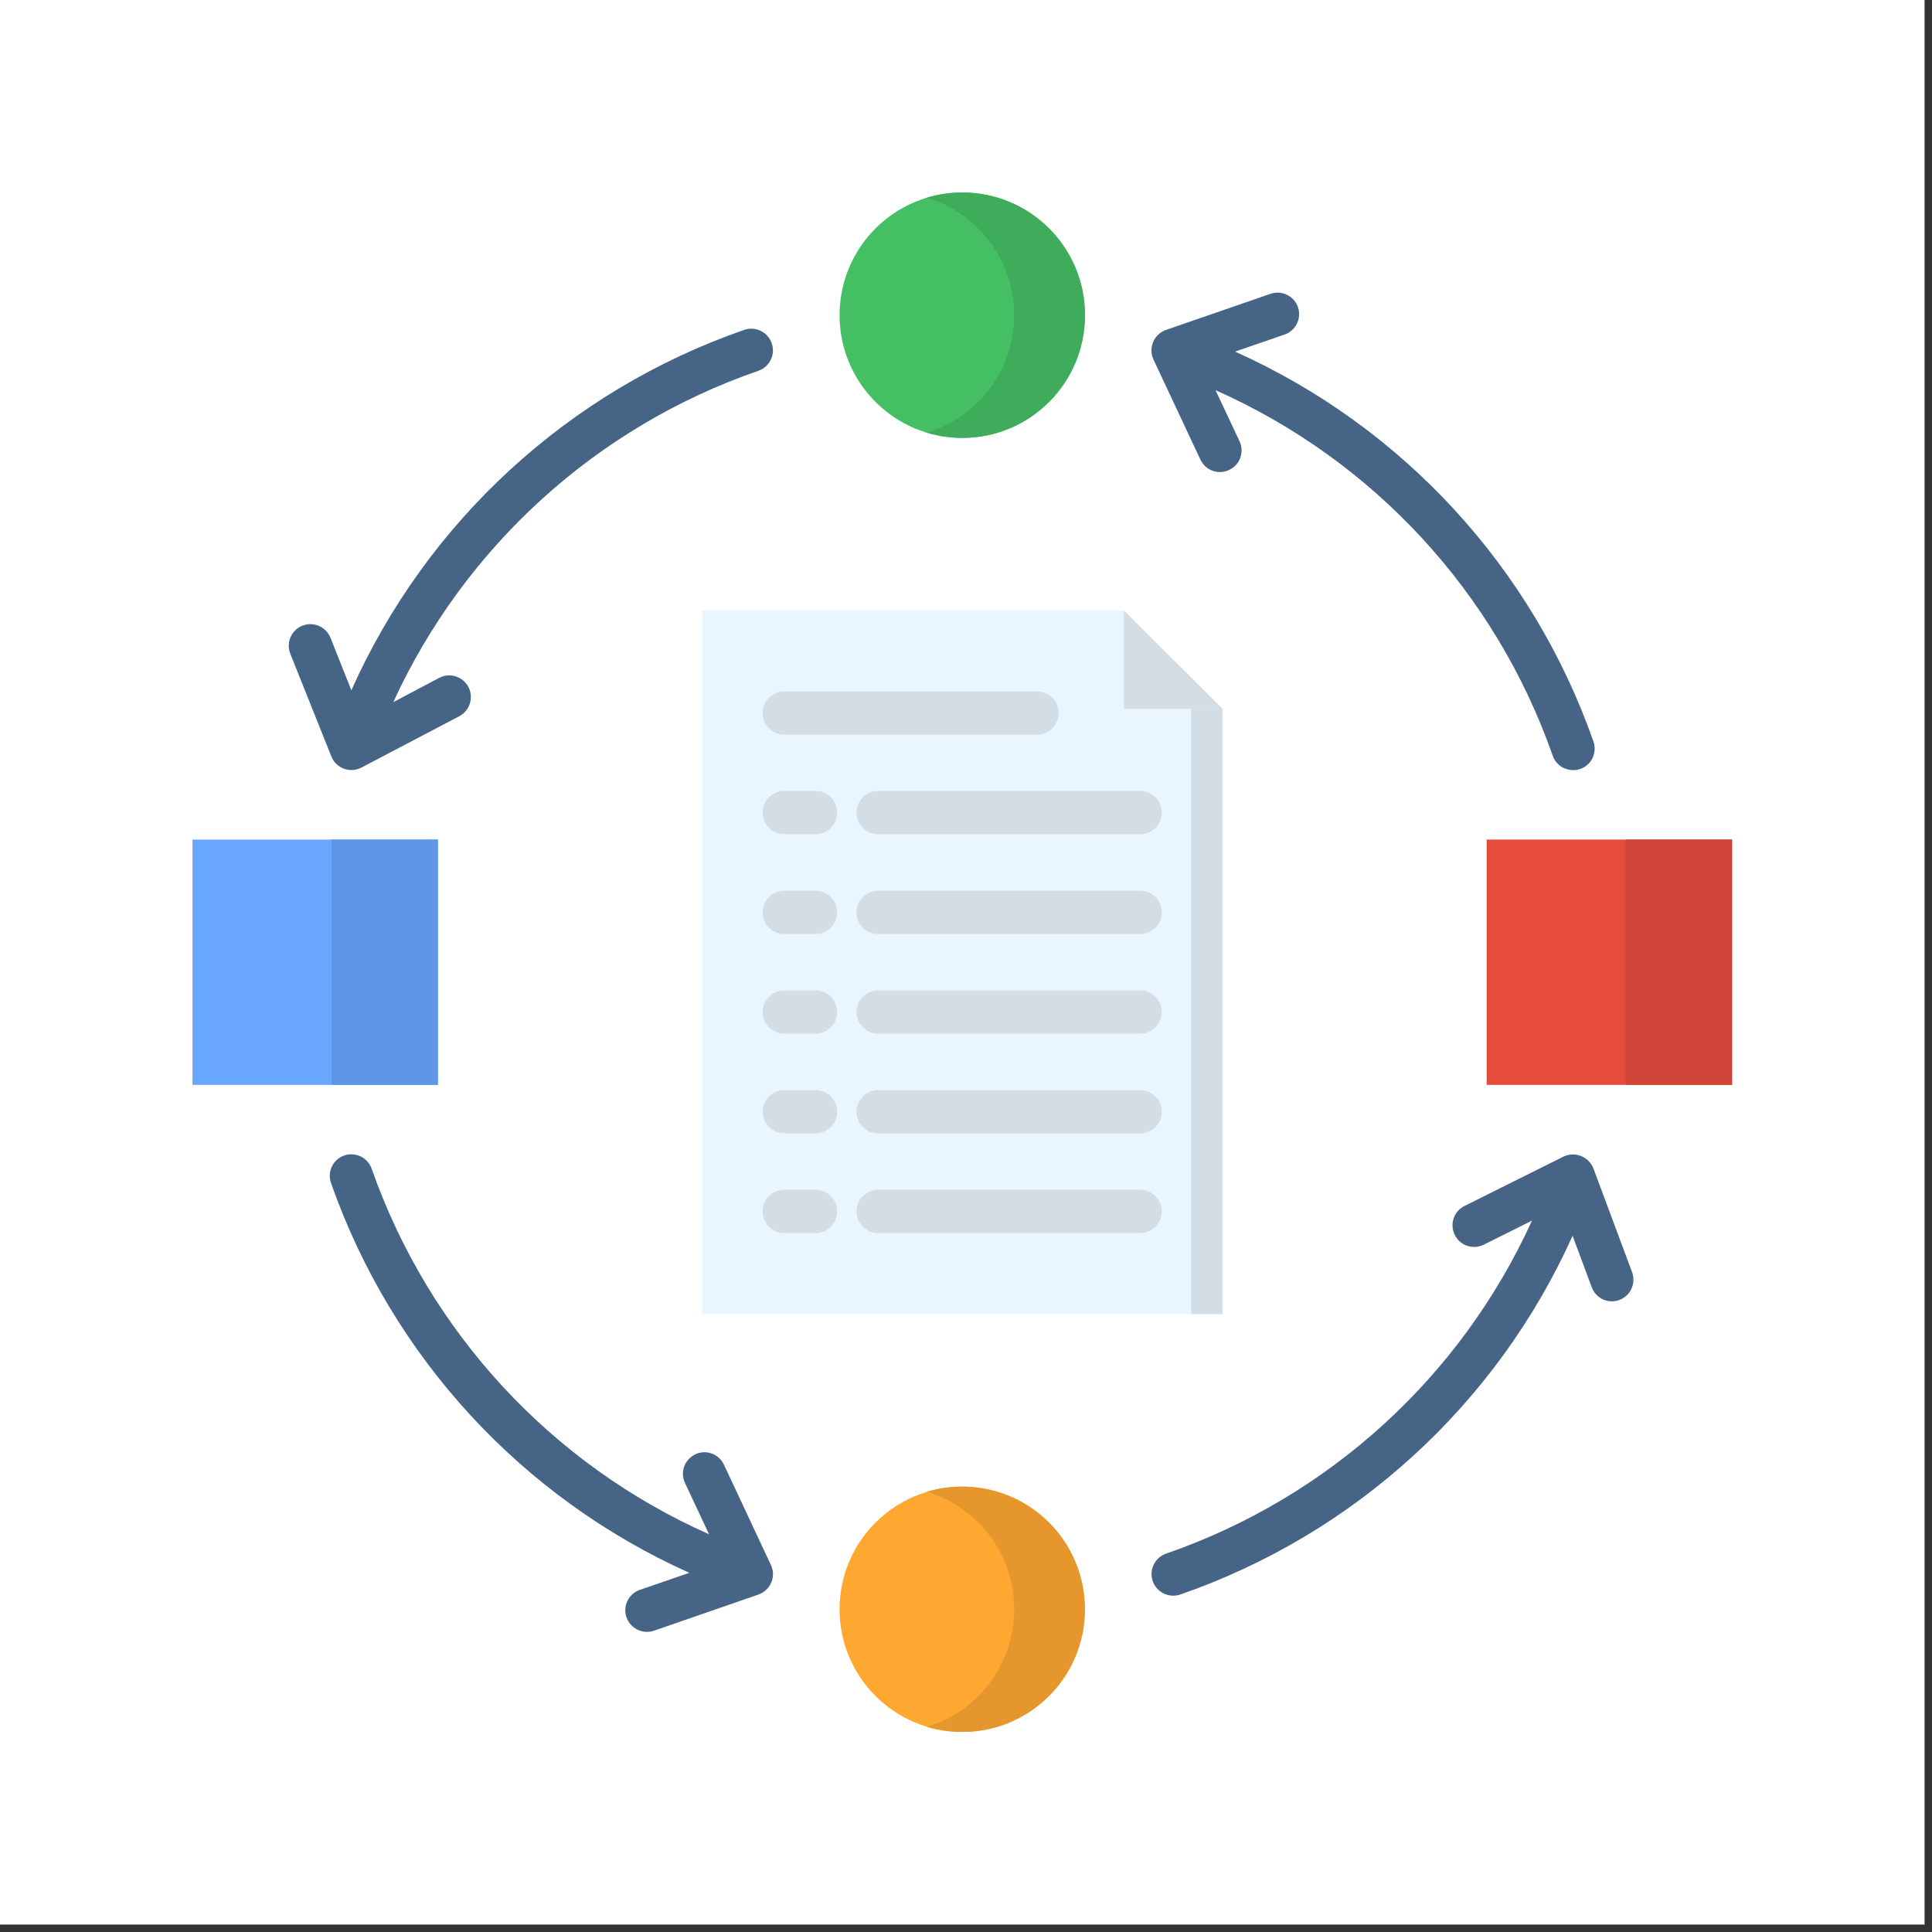 <svg xmlns="http://www.w3.org/2000/svg" xmlns:xlink="http://www.w3.org/1999/xlink" width="85" zoomAndPan="magnify" viewBox="0 0 63.75 63.75" height="85" preserveAspectRatio="xMidYMid meet" version="1.2"><rect x="0" y="0" width="63.75" height="63.75" fill="#333333" stroke="none"/><defs><clipPath id="d931b8601d"><path d="M 0 0 L 63.5 0 L 63.5 63.5 L 0 63.5 Z M 0 0 "/></clipPath><clipPath id="621409bbb4"><path d="M 27 6.352 L 36 6.352 L 36 15 L 27 15 Z M 27 6.352 "/></clipPath><clipPath id="efb24874fc"><path d="M 6.352 27 L 15 27 L 15 36 L 6.352 36 Z M 6.352 27 "/></clipPath><clipPath id="acc0b07023"><path d="M 49 27 L 57.152 27 L 57.152 36 L 49 36 Z M 49 27 "/></clipPath><clipPath id="e2962579f6"><path d="M 27 49 L 36 49 L 36 57.152 L 27 57.152 Z M 27 49 "/></clipPath><clipPath id="0f0217c864"><path d="M 30 6.352 L 36 6.352 L 36 15 L 30 15 Z M 30 6.352 "/></clipPath><clipPath id="2ed18b6eb8"><path d="M 30 49 L 36 49 L 36 57.152 L 30 57.152 Z M 30 49 "/></clipPath><clipPath id="31b8cb15df"><path d="M 53 27 L 57.152 27 L 57.152 36 L 53 36 Z M 53 27 "/></clipPath></defs><g id="02536e1d71"><g clip-rule="nonzero" clip-path="url(#d931b8601d)"><path style=" stroke:none;fill-rule:nonzero;fill:#ffffff;fill-opacity:1;" d="M 0 0 L 63.5 0 L 63.5 63.5 L 0 63.5 Z M 0 0 "/><path style=" stroke:none;fill-rule:nonzero;fill:#ffffff;fill-opacity:1;" d="M 0 0 L 63.5 0 L 63.5 63.5 L 0 63.5 Z M 0 0 "/></g><path style=" stroke:none;fill-rule:nonzero;fill:#466586;fill-opacity:1;" d="M 40.754 11.602 C 46.293 14.086 50.566 18.734 52.578 24.465 C 52.664 24.703 52.613 24.973 52.449 25.168 C 52.281 25.359 52.023 25.449 51.773 25.398 C 51.523 25.352 51.316 25.176 51.234 24.934 C 49.348 19.551 45.32 15.188 40.109 12.875 L 40.902 14.562 C 41.066 14.922 40.914 15.344 40.555 15.508 C 40.199 15.676 39.777 15.523 39.609 15.164 L 38.059 11.859 C 37.895 11.504 38.051 11.082 38.406 10.914 C 38.434 10.898 38.465 10.887 38.496 10.879 L 41.922 9.695 C 42.297 9.566 42.699 9.766 42.828 10.133 C 42.957 10.508 42.758 10.91 42.387 11.039 Z M 22.605 48.938 C 22.492 48.707 22.516 48.434 22.66 48.227 C 22.809 48.016 23.055 47.898 23.309 47.922 C 23.562 47.945 23.785 48.102 23.891 48.336 L 25.438 51.641 C 25.605 51.996 25.453 52.418 25.094 52.586 C 25.066 52.598 25.039 52.609 25.008 52.621 L 21.578 53.809 C 21.207 53.934 20.801 53.738 20.672 53.367 C 20.543 52.996 20.742 52.59 21.113 52.461 L 22.746 51.898 C 17.207 49.414 12.934 44.766 10.922 39.035 C 10.836 38.797 10.887 38.527 11.051 38.336 C 11.219 38.141 11.477 38.051 11.727 38.102 C 11.977 38.148 12.184 38.328 12.266 38.57 C 14.156 43.949 18.184 48.312 23.395 50.625 Z M 53.852 41.973 C 53.941 42.211 53.898 42.48 53.738 42.68 C 53.574 42.875 53.32 42.973 53.066 42.93 C 52.816 42.887 52.605 42.711 52.52 42.469 L 51.891 40.777 C 49.387 46.34 44.699 50.621 38.938 52.617 C 38.566 52.738 38.164 52.543 38.035 52.168 C 37.91 51.801 38.105 51.395 38.473 51.266 C 43.836 49.414 48.199 45.441 50.551 40.277 L 48.961 41.07 C 48.605 41.246 48.176 41.102 48.004 40.75 C 47.828 40.398 47.969 39.969 48.324 39.793 L 51.59 38.164 C 51.773 38.078 51.98 38.07 52.168 38.145 C 52.355 38.219 52.504 38.367 52.578 38.555 Z M 9.578 21.57 C 9.434 21.203 9.613 20.789 9.98 20.645 C 10.348 20.5 10.758 20.68 10.906 21.047 L 11.594 22.777 C 14.09 17.191 18.785 12.887 24.562 10.883 C 24.934 10.758 25.34 10.957 25.465 11.328 C 25.594 11.699 25.398 12.102 25.027 12.234 C 19.688 14.078 15.336 18.031 12.977 23.168 L 14.492 22.367 C 14.84 22.184 15.273 22.32 15.457 22.668 C 15.637 23.016 15.504 23.449 15.156 23.633 L 11.926 25.328 C 11.902 25.34 11.879 25.352 11.855 25.359 C 11.492 25.504 11.078 25.324 10.934 24.961 Z M 9.578 21.57 "/><g clip-rule="nonzero" clip-path="url(#621409bbb4)"><path style=" stroke:none;fill-rule:evenodd;fill:#45bf64;fill-opacity:1;" d="M 31.754 6.352 C 33.988 6.352 35.801 8.164 35.801 10.398 C 35.801 12.637 33.988 14.449 31.754 14.449 C 29.516 14.449 27.703 12.637 27.703 10.398 C 27.703 8.164 29.516 6.352 31.754 6.352 Z M 31.754 6.352 "/></g><g clip-rule="nonzero" clip-path="url(#efb24874fc)"><path style=" stroke:none;fill-rule:nonzero;fill:#69a7ff;fill-opacity:1;" d="M 6.352 27.703 L 14.449 27.703 L 14.449 35.797 L 6.352 35.797 Z M 6.352 27.703 "/></g><g clip-rule="nonzero" clip-path="url(#acc0b07023)"><path style=" stroke:none;fill-rule:nonzero;fill:#e64c3c;fill-opacity:1;" d="M 49.055 27.703 L 57.152 27.703 L 57.152 35.797 L 49.055 35.797 Z M 49.055 27.703 "/></g><g clip-rule="nonzero" clip-path="url(#e2962579f6)"><path style=" stroke:none;fill-rule:evenodd;fill:#fea832;fill-opacity:1;" d="M 31.754 49.055 C 33.988 49.055 35.801 50.867 35.801 53.102 C 35.801 55.336 33.988 57.148 31.754 57.148 C 29.516 57.148 27.703 55.336 27.703 53.102 C 27.703 50.867 29.516 49.055 31.754 49.055 Z M 31.754 49.055 "/></g><path style=" stroke:none;fill-rule:evenodd;fill:#eaf6ff;fill-opacity:1;" d="M 23.164 20.145 L 37.09 20.145 L 40.34 23.391 L 40.34 43.359 L 23.164 43.359 Z M 23.164 20.145 "/><path style=" stroke:none;fill-rule:evenodd;fill:#d3dde6;fill-opacity:1;" d="M 37.09 20.145 L 37.09 23.391 L 40.34 23.391 Z M 37.09 20.145 "/><path style=" stroke:none;fill-rule:nonzero;fill:#d3dde6;fill-opacity:1;" d="M 25.879 24.242 C 25.484 24.242 25.164 23.922 25.164 23.527 C 25.164 23.133 25.484 22.812 25.879 22.812 L 34.219 22.812 C 34.613 22.812 34.934 23.133 34.934 23.527 C 34.934 23.922 34.613 24.242 34.219 24.242 Z M 28.977 40.688 C 28.582 40.688 28.262 40.367 28.262 39.973 C 28.262 39.578 28.582 39.258 28.977 39.258 L 37.621 39.258 C 38.016 39.258 38.336 39.578 38.336 39.973 C 38.336 40.367 38.016 40.688 37.621 40.688 Z M 28.977 37.398 C 28.582 37.398 28.262 37.078 28.262 36.684 C 28.262 36.289 28.582 35.969 28.977 35.969 L 37.621 35.969 C 38.016 35.969 38.336 36.289 38.336 36.684 C 38.336 37.078 38.016 37.398 37.621 37.398 Z M 28.977 34.109 C 28.582 34.109 28.262 33.789 28.262 33.395 C 28.262 33 28.582 32.68 28.977 32.68 L 37.621 32.68 C 38.016 32.68 38.336 33 38.336 33.395 C 38.336 33.789 38.016 34.109 37.621 34.109 Z M 28.977 30.82 C 28.582 30.82 28.262 30.5 28.262 30.105 C 28.262 29.711 28.582 29.391 28.977 29.391 L 37.621 29.391 C 38.016 29.391 38.336 29.711 38.336 30.105 C 38.336 30.5 38.016 30.82 37.621 30.82 Z M 28.977 27.527 C 28.582 27.527 28.262 27.211 28.262 26.812 C 28.262 26.422 28.582 26.098 28.977 26.098 L 37.621 26.098 C 38.016 26.098 38.336 26.422 38.336 26.812 C 38.336 27.211 38.016 27.527 37.621 27.527 Z M 25.879 40.688 C 25.484 40.688 25.164 40.367 25.164 39.973 C 25.164 39.578 25.484 39.258 25.879 39.258 L 26.91 39.258 C 27.305 39.258 27.625 39.578 27.625 39.973 C 27.625 40.367 27.305 40.688 26.91 40.688 Z M 25.879 37.398 C 25.484 37.398 25.164 37.078 25.164 36.684 C 25.164 36.289 25.484 35.969 25.879 35.969 L 26.91 35.969 C 27.305 35.969 27.625 36.289 27.625 36.684 C 27.625 37.078 27.305 37.398 26.91 37.398 Z M 25.879 34.109 C 25.484 34.109 25.164 33.789 25.164 33.395 C 25.164 33 25.484 32.68 25.879 32.68 L 26.91 32.68 C 27.305 32.68 27.625 33 27.625 33.395 C 27.625 33.789 27.305 34.109 26.91 34.109 Z M 25.879 30.82 C 25.484 30.82 25.164 30.5 25.164 30.105 C 25.164 29.711 25.484 29.391 25.879 29.391 L 26.91 29.391 C 27.305 29.391 27.625 29.711 27.625 30.105 C 27.625 30.5 27.305 30.82 26.91 30.82 Z M 25.879 27.527 C 25.484 27.527 25.164 27.211 25.164 26.812 C 25.164 26.422 25.484 26.098 25.879 26.098 L 26.91 26.098 C 27.305 26.098 27.625 26.422 27.625 26.812 C 27.625 27.211 27.305 27.527 26.91 27.527 Z M 25.879 27.527 "/><g clip-rule="nonzero" clip-path="url(#0f0217c864)"><path style=" stroke:none;fill-rule:evenodd;fill:#3eac5a;fill-opacity:1;" d="M 30.582 6.523 C 32.293 7.035 33.465 8.613 33.465 10.398 C 33.465 12.188 32.293 13.762 30.582 14.277 C 30.965 14.391 31.355 14.449 31.754 14.449 C 33.988 14.449 35.801 12.637 35.801 10.398 C 35.801 8.164 33.988 6.352 31.754 6.352 C 31.355 6.352 30.965 6.406 30.582 6.523 Z M 30.582 6.523 "/></g><g clip-rule="nonzero" clip-path="url(#2ed18b6eb8)"><path style=" stroke:none;fill-rule:evenodd;fill:#e5972d;fill-opacity:1;" d="M 30.582 49.223 C 32.293 49.738 33.465 51.312 33.465 53.102 C 33.465 54.891 32.293 56.465 30.582 56.98 C 30.965 57.094 31.355 57.148 31.754 57.148 C 33.34 57.148 34.777 56.219 35.434 54.773 C 36.09 53.328 35.84 51.633 34.797 50.438 C 33.75 49.242 32.105 48.77 30.582 49.223 Z M 30.582 49.223 "/></g><path style=" stroke:none;fill-rule:nonzero;fill:#5f96e6;fill-opacity:1;" d="M 10.938 27.703 L 14.449 27.703 L 14.449 35.797 L 10.938 35.797 Z M 10.938 27.703 "/><g clip-rule="nonzero" clip-path="url(#31b8cb15df)"><path style=" stroke:none;fill-rule:nonzero;fill:#cf4436;fill-opacity:1;" d="M 53.641 27.703 L 57.152 27.703 L 57.152 35.797 L 53.641 35.797 Z M 53.641 27.703 "/></g><path style=" stroke:none;fill-rule:nonzero;fill:#d3dde6;fill-opacity:1;" d="M 39.305 23.391 L 40.34 23.391 L 40.34 43.359 L 39.305 43.359 Z M 39.305 23.391 "/></g></svg>